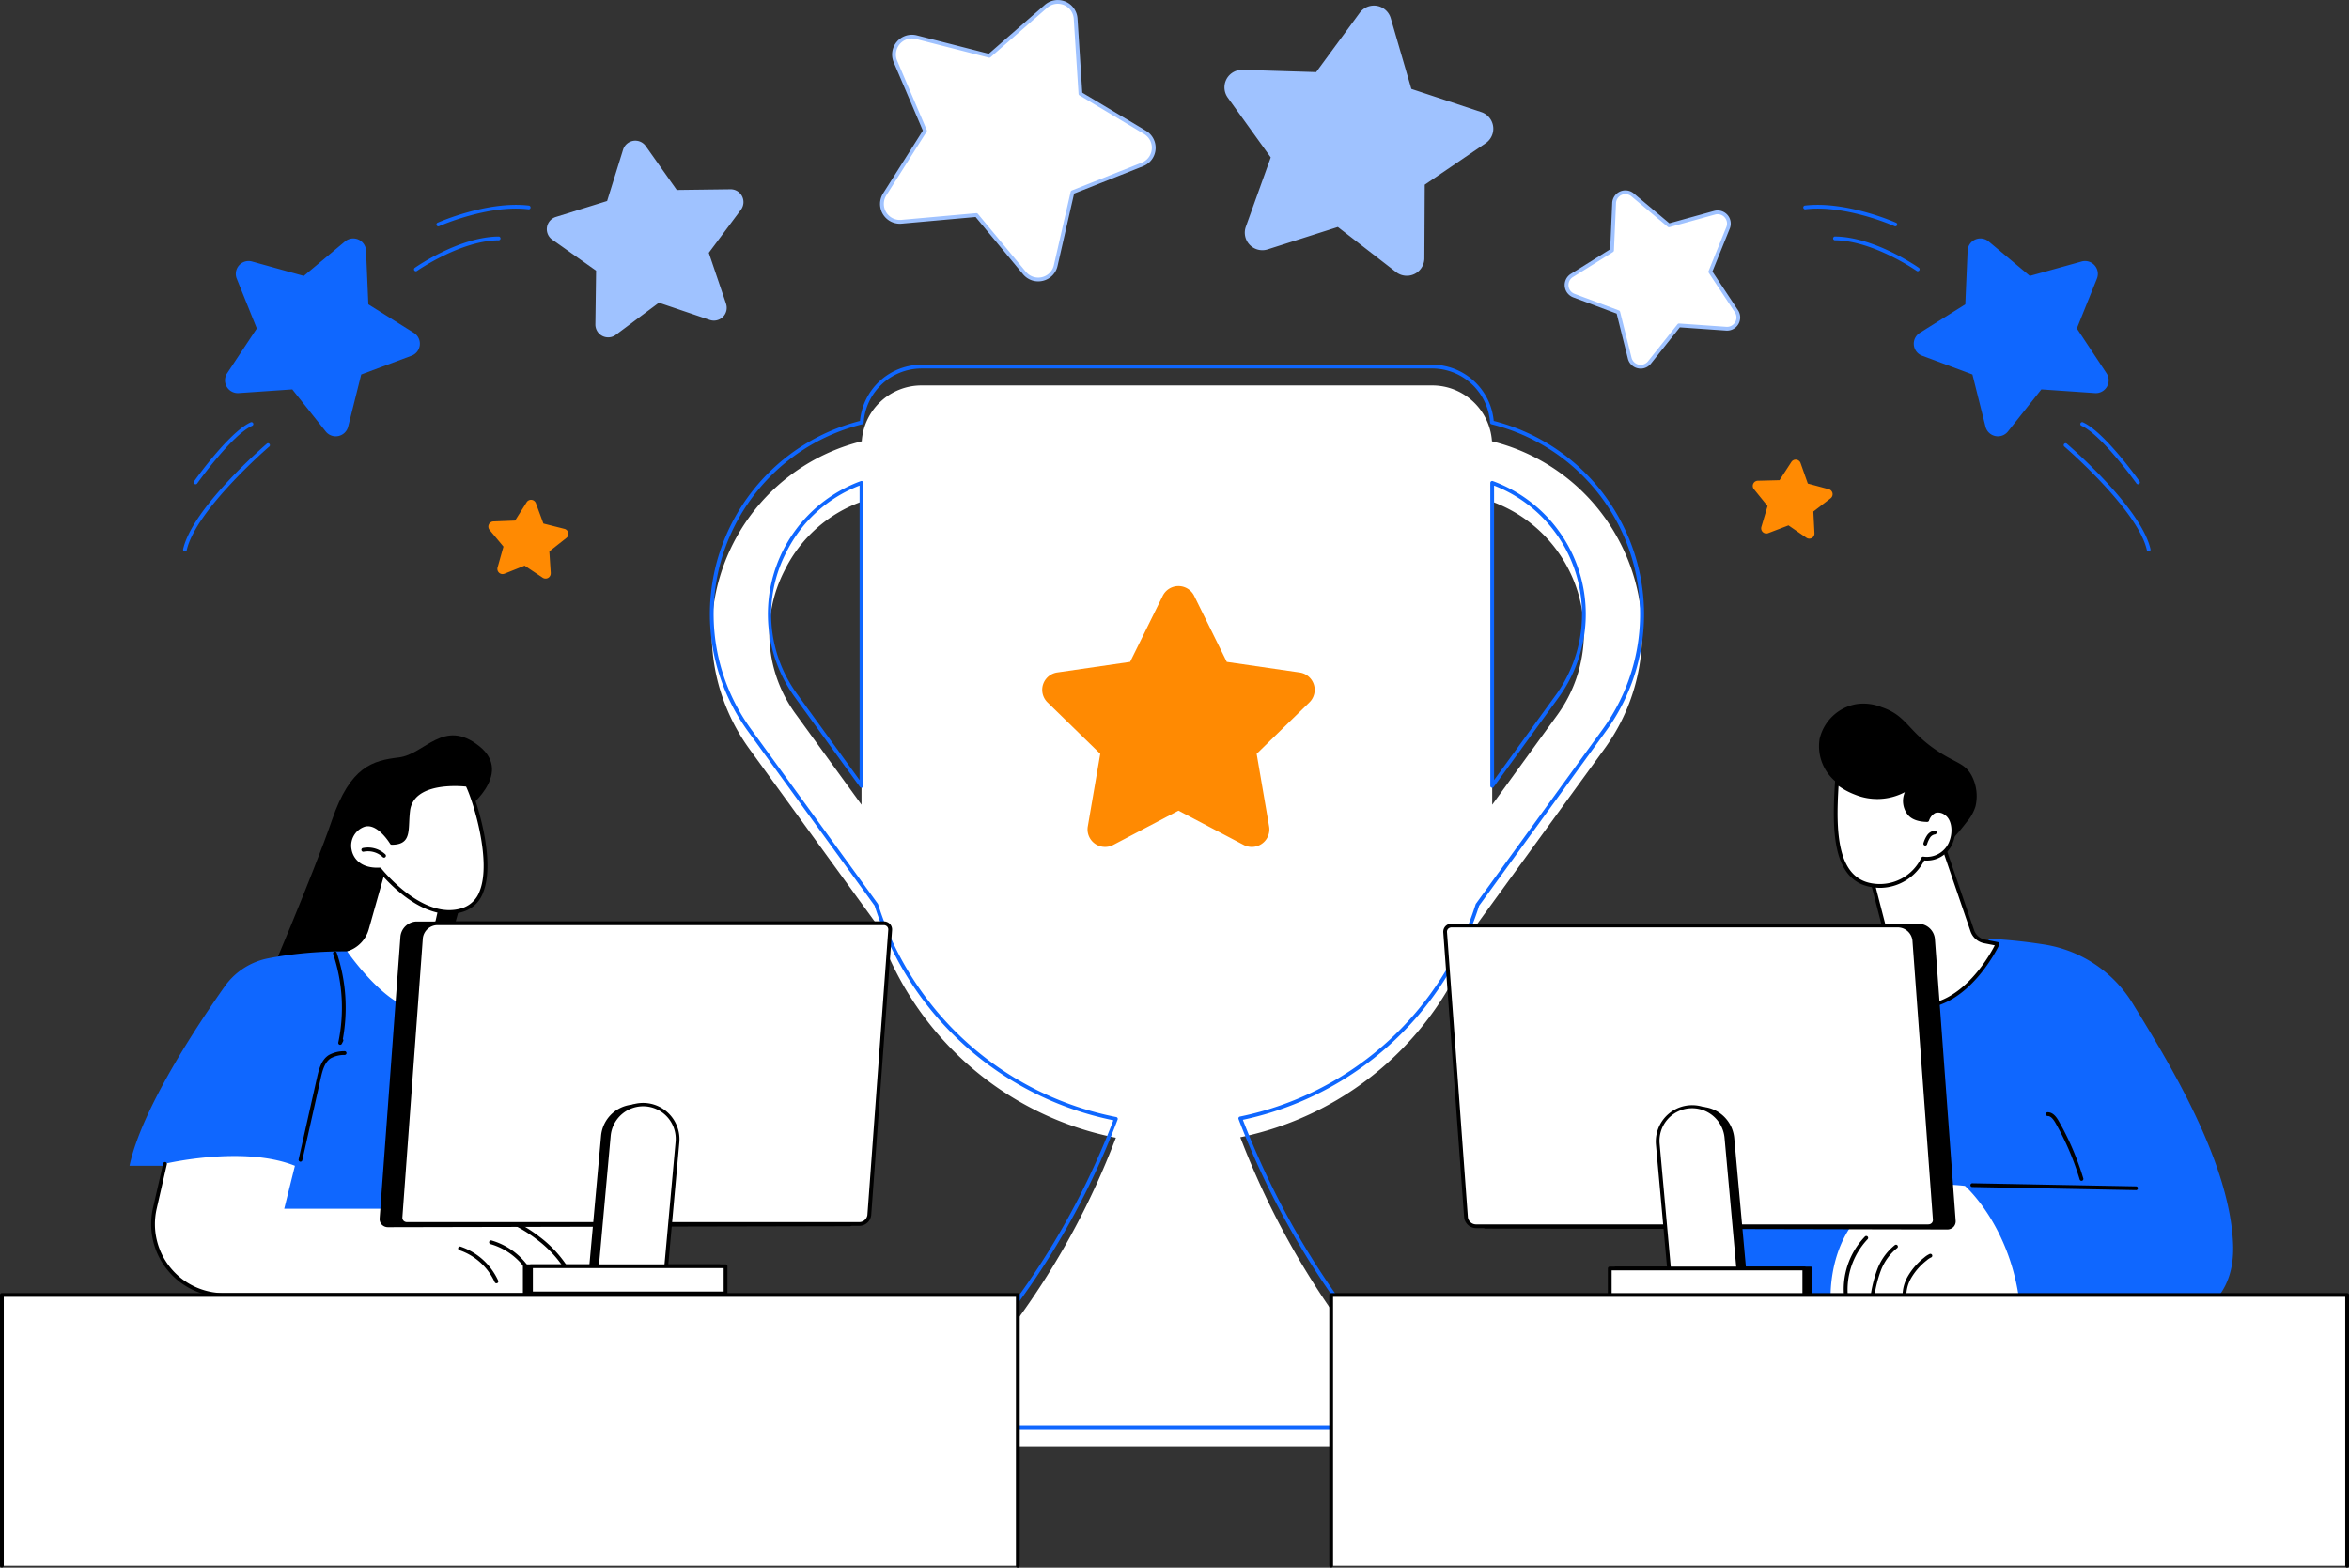 <svg xmlns="http://www.w3.org/2000/svg" xmlns:xlink="http://www.w3.org/1999/xlink" width="495.287" height="330.591" viewBox="0 0 495.287 330.591"><rect x="0" y="0" width="495.287" height="330.591" fill="#333333" stroke="none"/><defs><clipPath id="a"><rect width="495.287" height="330.591" fill="none"/></clipPath></defs><g clip-path="url(#a)"><path d="M569.231,237.878a41.487,41.487,0,0,0-27.1-21.537,12.624,12.624,0,0,0-12.6-11.777H421.849a12.623,12.623,0,0,0-12.6,11.777,41.636,41.636,0,0,0-23.689,64.876l26.751,36.846A66.51,66.51,0,0,0,462.833,363.2a163.5,163.5,0,0,1-33.143,53.368A6.975,6.975,0,0,0,434.8,428.3h81.767a6.98,6.98,0,0,0,5.2-11.643A172.234,172.234,0,0,1,489.063,363.1a66.543,66.543,0,0,0,50-45.038l26.767-36.846a41.442,41.442,0,0,0,3.4-43.339M393.046,243.43A28.935,28.935,0,0,1,409.2,229.078v63.9l-13.745-18.945a28.874,28.874,0,0,1-2.405-30.6m162.877,30.6-13.745,18.945v-63.9a29.48,29.48,0,0,1,13.745,44.955" transform="translate(-227.55 -123.282)" fill="#fff"/><path d="M578.446,313.083l-6.875,13.929L556.2,329.246a3.7,3.7,0,0,0-2.05,6.307L565.273,346.4l-2.626,15.31a3.7,3.7,0,0,0,5.365,3.9l13.749-7.229,13.749,7.229a3.7,3.7,0,0,0,5.366-3.9l-2.626-15.31,11.123-10.843a3.7,3.7,0,0,0-2.049-6.307l-15.372-2.234-6.875-13.929a3.7,3.7,0,0,0-6.632,0" transform="translate(-333.285 -187.438)" fill="#ff8a02"/><path d="M515.963,418.092H434.2a7.373,7.373,0,0,1-5.4-12.4,162.614,162.614,0,0,0,32.892-52.8,66.72,66.72,0,0,1-50.341-45.255l-26.713-36.794a42.034,42.034,0,0,1,23.636-65.426,13.052,13.052,0,0,1,12.975-11.858H528.917a13.054,13.054,0,0,1,12.976,11.858A41.984,41.984,0,0,1,568.977,227.1h0a41.817,41.817,0,0,1-3.431,43.753l-26.729,36.794A66.814,66.814,0,0,1,489,352.793a171.239,171.239,0,0,0,32.458,52.992,7.377,7.377,0,0,1-5.492,12.307M421.24,194.36a12.254,12.254,0,0,0-12.2,11.406.4.4,0,0,1-.3.36,41.239,41.239,0,0,0-23.462,64.257l26.751,36.846a.407.407,0,0,1,.058.114A65.93,65.93,0,0,0,462.3,352.21a.4.4,0,0,1,.294.533,163.542,163.542,0,0,1-33.224,53.5A6.578,6.578,0,0,0,434.2,417.3h81.767A6.52,6.52,0,0,0,522,413.359a6.454,6.454,0,0,0-1.128-7.04,172.191,172.191,0,0,1-32.782-53.675.4.4,0,0,1,.29-.534,66.017,66.017,0,0,0,49.7-44.769.4.4,0,0,1,.058-.114L564.9,270.382a41.254,41.254,0,0,0-23.479-64.257.4.4,0,0,1-.3-.36,12.255,12.255,0,0,0-12.205-11.406Zm120.329,88.414a.4.4,0,0,1-.4-.4v-63.9a.4.4,0,0,1,.53-.375,29.878,29.878,0,0,1,13.934,45.562l-13.745,18.945a.4.4,0,0,1-.322.164m.4-63.729v62.107L554.993,263.2h0a29.091,29.091,0,0,0-13.027-44.152M408.589,282.774a.4.4,0,0,1-.322-.164l-13.745-18.946A29.879,29.879,0,0,1,408.455,218.1a.4.4,0,0,1,.53.375v63.9a.4.4,0,0,1-.4.4m-15.8-49.765a28.482,28.482,0,0,0,2.373,30.188l13.027,17.955V219.045a28.719,28.719,0,0,0-15.4,13.964" transform="translate(-226.941 -116.653)" fill="#0f67ff"/><path d="M277.851,275.341l-.3-4.569,3.595-2.836a1.09,1.09,0,0,0-.406-1.912L276.3,264.9l-1.586-4.295a1.09,1.09,0,0,0-1.944-.2l-2.444,3.871-4.575.181a1.09,1.09,0,0,0-.8,1.786l2.927,3.521-1.242,4.407a1.09,1.09,0,0,0,1.453,1.308l4.253-1.7,3.808,2.543a1.09,1.09,0,0,0,1.693-.977" transform="translate(-161.724 -154.499)" fill="#ff8a02"/><path d="M327.952,109.032,324.313,98.3l6.778-9.082a2.7,2.7,0,0,0-2.2-4.311l-11.332.145L311.019,75.8a2.7,2.7,0,0,0-4.779.757l-3.364,10.822-10.822,3.364a2.7,2.7,0,0,0-.757,4.779l9.253,6.543L300.4,113.4a2.7,2.7,0,0,0,4.311,2.2l9.083-6.778,10.732,3.64a2.7,2.7,0,0,0,3.422-3.422" transform="translate(-174.864 -44.993)" fill="#9fc2ff"/><path d="M504.631,56.6l3.538-15.468,14.748-5.855a3.778,3.778,0,0,0,.545-6.753l-13.618-8.145L508.833,4.54a3.777,3.777,0,0,0-6.254-2.605L490.625,12.369,475.252,8.437a3.778,3.778,0,0,0-4.411,5.143l6.23,14.594L468.581,41.58a3.778,3.778,0,0,0,3.528,5.784l15.8-1.415L498.04,58.165a3.778,3.778,0,0,0,6.591-1.569" transform="translate(-282.034 -0.601)" fill="#fff"/><path d="M500.338,59.331a4.145,4.145,0,0,1-3.2-1.513l-9.992-12.056-15.6,1.4a4.175,4.175,0,0,1-3.9-6.393l8.378-13.229-6.148-14.4a4.175,4.175,0,0,1,4.874-5.684l15.171,3.881,11.8-10.3a4.175,4.175,0,0,1,6.912,2.879l1,15.627,13.439,8.038a4.175,4.175,0,0,1-.6,7.463L507.912,40.82l-3.491,15.265a4.149,4.149,0,0,1-3.1,3.131,4.234,4.234,0,0,1-.979.116M487.317,44.95a.4.4,0,0,1,.306.144l10.126,12.217a3.38,3.38,0,0,0,5.9-1.4l3.538-15.468a.4.4,0,0,1,.241-.281L522.173,34.3a3.38,3.38,0,0,0,.488-6.042l-13.618-8.145a.4.4,0,0,1-.193-.316L507.839,3.965a3.38,3.38,0,0,0-5.6-2.331L490.289,12.068a.4.4,0,0,1-.36.086L474.556,8.221a3.38,3.38,0,0,0-3.946,4.6l6.23,14.594a.4.4,0,0,1-.03.369l-8.49,13.405a3.381,3.381,0,0,0,3.157,5.176l15.8-1.416.036,0M504.033,56h0Z" transform="translate(-281.437 0)" fill="#9fc2ff"/><path d="M678.275,4.464l-9.2,12.52-15.526-.477a3.7,3.7,0,0,0-3.117,5.854L659.5,34.975l-5.252,14.619a3.7,3.7,0,0,0,4.6,4.773l14.8-4.724,12.28,9.512a3.7,3.7,0,0,0,5.963-2.9l.08-15.533,12.842-8.74a3.7,3.7,0,0,0-.92-6.568L689.15,20.533,684.806,5.619a3.7,3.7,0,0,0-6.531-1.155" transform="translate(-391.565 -1.78)" fill="#9fc2ff"/><path d="M841.311,104.3l-.441,9.979-8.47,5.293a2.378,2.378,0,0,0,.426,4.244l9.354,3.5,2.417,9.692a2.378,2.378,0,0,0,4.167.906l6.222-7.814,9.964.7a2.378,2.378,0,0,0,2.149-3.684l-5.508-8.332,3.741-9.262a2.378,2.378,0,0,0-2.839-3.182L852.867,109l-7.652-6.42a2.378,2.378,0,0,0-3.9,1.717" transform="translate(-500.975 -61.484)" fill="#fff"/><path d="M846.311,138.61a2.825,2.825,0,0,1-.6-.065,2.757,2.757,0,0,1-2.1-2.04l-2.367-9.489-9.158-3.43a2.775,2.775,0,0,1-.5-4.952l8.293-5.183.432-9.77a2.775,2.775,0,0,1,4.556-2l7.492,6.286,9.426-2.609a2.775,2.775,0,0,1,3.313,3.714l-3.663,9.068,5.394,8.158a2.775,2.775,0,0,1-2.508,4.3l-9.756-.682-6.092,7.65a2.756,2.756,0,0,1-2.162,1.048m-5.2-34.894-.441,9.979a.4.4,0,0,1-.186.319l-8.471,5.294a1.981,1.981,0,0,0,.355,3.534l9.354,3.5a.4.4,0,0,1,.246.276l2.417,9.692a1.98,1.98,0,0,0,3.471.754l6.223-7.814a.418.418,0,0,1,.339-.149l9.964.7a1.981,1.981,0,0,0,1.791-3.068l-5.509-8.332a.4.4,0,0,1-.037-.368l3.741-9.261A1.981,1.981,0,0,0,862,106.12l-9.627,2.664a.4.4,0,0,1-.361-.079l-7.652-6.42a1.981,1.981,0,0,0-3.251,1.43m-.838,9.961h0Z" transform="translate(-500.373 -60.883)" fill="#9fc2ff"/><path d="M918.511,233.709l-4.421-1.19-1.526-4.317a1.09,1.09,0,0,0-1.941-.231l-2.5,3.837-4.577.118a1.09,1.09,0,0,0-.82,1.775l2.877,3.561-1.3,4.389a1.09,1.09,0,0,0,1.435,1.328l4.276-1.636,3.772,2.6a1.09,1.09,0,0,0,1.706-.954l-.235-4.573,3.634-2.785a1.09,1.09,0,0,0-.38-1.917" transform="translate(-532.913 -130.552)" fill="#ff8a02"/><path d="M175.229,447.651l8.391-29.857-1.477-11.539s10.683-7.692,3.154-13.7-11.447,1.714-16.952,2.374-10.226,1.886-14.089,13.164-14.469,36.14-14.469,36.14Z" transform="translate(-84.243 -235.207)"/><path d="M286.8,632.9H244.2l3.04-24.739,23.328-4.538Z" transform="translate(-147.169 -363.774)" fill="#fff"/><path d="M286.2,632.692H243.6a.4.4,0,0,1-.395-.446l3.04-24.739a.4.4,0,0,1,.319-.341l23.329-4.538a.4.4,0,0,1,.423.2L286.543,632.1a.4.4,0,0,1-.347.59m-42.148-.795h41.473L269.76,603.462,247,607.89Z" transform="translate(-146.566 -363.171)"/><path d="M143.344,552.055l28.563-.6s-9.66-19.808-15.732-31.516a22.236,22.236,0,0,0-14.084-11.279c-10.052-2.64-26.853-5.611-44.055-2.316a14.685,14.685,0,0,0-9.249,5.951c-5.829,8.262-17.57,25.967-20.062,37.812h31.333L94.38,569.943l46.03-.265Z" transform="translate(-41.417 -304.272)" fill="#0f67ff"/><path d="M250.176,530.673a.38.38,0,0,1-.07-.006.4.4,0,0,1-.321-.461,26.8,26.8,0,0,0-1.619-14.8.4.4,0,1,1,.734-.3,27.6,27.6,0,0,1,1.667,15.246.4.4,0,0,1-.391.328" transform="translate(-149.539 -310.279)"/><path d="M178.252,524.709a.4.4,0,0,1-.132-.023.4.4,0,0,1-.257-.457,35.692,35.692,0,0,0-1.07-18.635.4.4,0,1,1,.754-.252,36.491,36.491,0,0,1,1.271,18.156.4.4,0,0,1,.064.452l-.275.54a.4.4,0,0,1-.354.217" transform="translate(-106.532 -304.383)"/><path d="M158.836,581.183a.413.413,0,0,1-.087-.01.4.4,0,0,1-.3-.475l3.9-17.354c.407-1.808.931-3.656,2.45-4.636a6.741,6.741,0,0,1,3.269-.824.4.4,0,1,1,.056.792,6.03,6.03,0,0,0-2.893.7c-1.266.818-1.734,2.495-2.106,4.143l-3.9,17.355a.4.4,0,0,1-.387.31" transform="translate(-95.484 -336.211)"/><path d="M249.9,584.729a.4.4,0,0,1-.3-.655,21.038,21.038,0,0,0,4.195-18.946,7.914,7.914,0,0,0-2.664-4.519c-1.4-1.022-3.2-1.226-5.222-1.371a.4.4,0,1,1,.057-.793c2.072.148,4.062.376,5.633,1.521a8.655,8.655,0,0,1,2.963,4.951,21.843,21.843,0,0,1-4.355,19.671.4.4,0,0,1-.3.14" transform="translate(-147.974 -336.549)"/><path d="M143.955,624.632a29.983,29.983,0,0,1,18.467,6.2A24.371,24.371,0,0,1,171,642.817H96.161a14.949,14.949,0,0,1-14.572-18.286l2.153-9.4s16.568-3.922,27.381.436l-2.257,9.067Z" transform="translate(-48.939 -369.733)" fill="#fff"/><path d="M170.4,645.07H95.56A15.346,15.346,0,0,1,80.6,626.3l2.153-9.4a.4.4,0,0,1,.775.178l-2.153,9.4a14.552,14.552,0,0,0,14.184,17.8h74.294A23.972,23.972,0,0,0,161.576,633a28.531,28.531,0,0,0-8.585-4.575.4.4,0,0,1,.25-.754,29.317,29.317,0,0,1,8.824,4.7,24.622,24.622,0,0,1,8.715,12.178.4.4,0,0,1-.379.515" transform="translate(-48.338 -371.588)"/><path d="M269.1,667.186a.4.4,0,0,1-.368-.248,13.661,13.661,0,0,0-8.767-7.837.4.4,0,1,1,.215-.765,14.474,14.474,0,0,1,9.288,8.3.4.4,0,0,1-.219.518.389.389,0,0,1-.149.029" transform="translate(-156.494 -396.74)"/><path d="M251.24,669.326a.4.4,0,0,1-.363-.236,12.638,12.638,0,0,0-7.4-6.729.4.4,0,1,1,.252-.754,13.448,13.448,0,0,1,7.878,7.159.4.4,0,0,1-.2.524.391.391,0,0,1-.162.035" transform="translate(-146.566 -398.708)"/><path d="M201.074,477.085s8.237,6.828.935,10.332-17.786-11.826-17.786-11.826a6.794,6.794,0,0,0,4.551-4.649l4.149-14.672,11.541,5.794Z" transform="translate(-111.023 -274.973)" fill="#fff"/><path d="M194.339,428.533s-2.8-4.724-5.859-3.77c-4.668,1.453-4.366,9.794,3.326,9.392,0,0,9.1,11.626,17.831,8.4s2.327-22.887.634-26.257c0,0-11.6-1.544-12.464,5.448-.5,4.067.474,6.789-3.468,6.789" transform="translate(-111.736 -250.795)" fill="#fff"/><path d="M205.807,442.913c-7.218,0-13.76-7.693-14.79-8.964-4.194.147-6.141-2.3-6.528-4.456a4.992,4.992,0,0,1,3.267-5.722c2.982-.927,5.6,2.82,6.2,3.75,2.483-.067,2.542-1.308,2.667-3.94.036-.745.076-1.591.188-2.5a5.6,5.6,0,0,1,2.2-3.873c3.653-2.822,10.424-1.958,10.71-1.92a.4.4,0,0,1,.3.215c1.369,2.725,5.755,15.854,3,22.831a6.549,6.549,0,0,1-3.855,3.978,9.64,9.64,0,0,1-3.362.6M191.2,433.146a.4.4,0,0,1,.313.153c.089.114,9.025,11.36,17.38,8.271a5.785,5.785,0,0,0,3.392-3.524c2.464-6.247-1.244-18.547-2.881-21.991-1.161-.12-6.862-.571-9.912,1.785a4.832,4.832,0,0,0-1.9,3.342c-.109.877-.148,1.706-.183,2.437-.125,2.626-.223,4.7-3.68,4.7a.4.4,0,0,1-.342-.2c-.026-.044-2.675-4.443-5.4-3.594a4.212,4.212,0,0,0-2.721,4.823c.351,1.965,2.09,4,5.909,3.793h.021" transform="translate(-111.132 -250.184)"/><path d="M196.621,451.911a.4.4,0,0,1-.273-.109,4.57,4.57,0,0,0-3.981-1.15.4.4,0,1,1-.155-.779,5.372,5.372,0,0,1,4.683,1.352.4.4,0,0,1-.273.686" transform="translate(-115.644 -271.058)"/><rect width="41.022" height="5.733" transform="translate(110.653 267.017)"/><path d="M318.9,677.528H277.878a.4.4,0,0,1-.4-.4V671.4a.4.4,0,0,1,.4-.4H318.9a.4.4,0,0,1,.4.4v5.732a.4.4,0,0,1-.4.4m-40.625-.795H318.5V671.8H278.276Z" transform="translate(-167.225 -404.381)"/><path d="M206.834,492.854a3.14,3.14,0,0,1,2.944-2.81l96.07.085-4.619,63.38-97.39.208a1.316,1.316,0,0,1-1.382-1.45Z" transform="translate(-122.009 -295.327)"/><path d="M203.236,553.511a1.79,1.79,0,0,1-1.335-.553,1.729,1.729,0,0,1-.443-1.324l4.377-59.412a3.533,3.533,0,0,1,3.34-3.179l96.071.086a.4.4,0,0,1,.4.426l-4.619,63.38a.4.4,0,0,1-.4.368Zm5.938-63.674a2.742,2.742,0,0,0-2.547,2.443l-4.377,59.413a.935.935,0,0,0,.233.725,1.007,1.007,0,0,0,.753.3l97.02-.207,4.561-62.586Zm-2.943,2.414h0Z" transform="translate(-121.406 -294.724)"/><path d="M309.3,553.392H213.9a1.318,1.318,0,0,1-1.381-1.454l4.317-58.878a3.518,3.518,0,0,1,3.38-3.084h94.172a1.318,1.318,0,0,1,1.38,1.454l-4.4,60.081a2.146,2.146,0,0,1-2.061,1.881" transform="translate(-128.073 -295.285)" fill="#fff"/><path d="M308.7,553.187H213.3a1.791,1.791,0,0,1-1.332-.552,1.739,1.739,0,0,1-.444-1.33l4.316-58.878a3.92,3.92,0,0,1,3.776-3.453h94.172a1.791,1.791,0,0,1,1.333.552,1.735,1.735,0,0,1,.444,1.328l-4.4,60.082a2.553,2.553,0,0,1-2.458,2.249M219.614,489.77a3.134,3.134,0,0,0-2.984,2.716l-4.316,58.878a.954.954,0,0,0,.234.729,1.006,1.006,0,0,0,.75.3h95.4a1.747,1.747,0,0,0,1.665-1.513l4.4-60.081a.939.939,0,0,0-.234-.73,1.006,1.006,0,0,0-.75-.3Z" transform="translate(-127.471 -294.683)"/><path d="M311.418,625.872h14.6l2.875-31.781a7.27,7.27,0,1,0-14.481-1.31Z" transform="translate(-187.677 -353.255)"/><path d="M315.528,625.872h14.6L333,594.091a7.27,7.27,0,1,0-14.481-1.31Z" transform="translate(-190.154 -353.255)" fill="#fff"/><path d="M329.525,625.666h-14.6a.4.4,0,0,1-.4-.433l2.994-33.091a7.668,7.668,0,0,1,15.273,1.382L329.921,625.3a.4.4,0,0,1-.4.362m-14.165-.795h13.8L332,593.452a6.873,6.873,0,1,0-13.69-1.239Z" transform="translate(-189.551 -352.652)"/><rect width="41.022" height="5.733" transform="translate(111.96 267.017)" fill="#fff"/><path d="M322.188,677.528H281.166a.4.4,0,0,1-.4-.4V671.4a.4.4,0,0,1,.4-.4h41.022a.4.4,0,0,1,.4.4v5.732a.4.4,0,0,1-.4.4m-40.625-.795h40.227V671.8H281.564Z" transform="translate(-169.207 -404.381)"/><rect width="214.213" height="57.109" transform="translate(0.397 273.084)" fill="#fff"/><path d="M214.61,744.174a.4.4,0,0,1-.4-.4V687.065H.795v56.712a.4.4,0,0,1-.795,0V686.667a.4.4,0,0,1,.4-.4H214.61a.4.4,0,0,1,.4.4v57.109a.4.4,0,0,1-.4.4" transform="translate(0 -413.583)"/><path d="M890.293,507.511a21.028,21.028,0,0,1,14.976-8.427c3.4-.313,7.656-.646,12.407-.889a10.876,10.876,0,0,0,1.1,2.465,13.314,13.314,0,0,0,5.936,5.095,14.653,14.653,0,0,0,7.723,1.257,10.992,10.992,0,0,0,6.8-3.323c1.45-1.562,3.189-3.451,3.634-5.5a112.127,112.127,0,0,1,11.752,1.235,26.7,26.7,0,0,1,18.586,12.469c7.486,12.214,20.448,33.213,21.141,50.687,1.117,28.161-46.057,16.014-46.057,16.014l-49.885-3.8-29.745-23.025s9.258-27.544,21.632-44.261" transform="translate(-523.502 -300.236)" fill="#0f67ff"/><path d="M1011.077,652.452a3.044,3.044,0,0,1-4.242,3.232,34.281,34.281,0,0,0-14.233-2.938l-21.195.212s-1.655-27.318,28.311-24.018c0,0,9.042,7.869,11.359,23.511" transform="translate(-585.412 -378.867)" fill="#fff"/><path d="M1010.016,675.643a.4.4,0,0,1-.392-.34,8.254,8.254,0,0,1,1.079-5.163,14.014,14.014,0,0,1,3.45-3.926,4.68,4.68,0,0,1,1.077-.711.4.4,0,1,1,.318.728,4.042,4.042,0,0,0-.892.6,13.239,13.239,0,0,0-3.261,3.7,7.457,7.457,0,0,0-.986,4.659.4.4,0,0,1-.336.451.359.359,0,0,1-.058,0" transform="translate(-608.411 -401.048)"/><path d="M992.875,672.337a.385.385,0,0,1-.056,0,.4.4,0,0,1-.338-.449,26.323,26.323,0,0,1,1.456-6.06,11.947,11.947,0,0,1,3.672-5.105.4.4,0,1,1,.484.63,11.157,11.157,0,0,0-3.418,4.77A25.587,25.587,0,0,0,993.268,672a.4.4,0,0,1-.393.341" transform="translate(-598.12 -398.135)"/><path d="M978.886,669.468a.4.4,0,0,1-.394-.35,16.027,16.027,0,0,1,4.389-13.136.4.4,0,0,1,.542.581,15.513,15.513,0,0,0-4.141,12.462.4.4,0,0,1-.348.441.378.378,0,0,1-.048,0" transform="translate(-589.619 -395.265)"/><path d="M1080.552,629.407h-.008l-34.566-.656a.4.4,0,0,1-.39-.4.407.407,0,0,1,.4-.39l34.567.656a.4.4,0,0,1-.008.795" transform="translate(-630.128 -378.44)"/><path d="M1093.055,604.74a.4.4,0,0,1-.381-.283,57.567,57.567,0,0,0-5.1-11.917c-.568-1-1.089-1.464-1.638-1.464h-.046a.4.4,0,0,1-.013-.794c1.161-.049,1.922,1.045,2.388,1.864a58.392,58.392,0,0,1,5.174,12.082.4.4,0,0,1-.266.495.409.409,0,0,1-.114.017" transform="translate(-654.174 -355.735)"/><path d="M1004.759,447.671l6.176,18.061a3.407,3.407,0,0,0,2.573,2.242l2.749.535s-7.149,15.524-19.2,12.924-9.4-12.924-9.4-12.924l2.549-.206a2.467,2.467,0,0,0,2.189-3.076l-2.864-11.1s11.674-9.413,15.223-6.456" transform="translate(-595.069 -269.444)" fill="#fff"/><path d="M999.128,481.521a13.042,13.042,0,0,1-2.762-.3c-3.967-.856-6.8-2.626-8.431-5.26a11.369,11.369,0,0,1-1.268-8.15.4.4,0,0,1,.353-.3l2.549-.206a2.07,2.07,0,0,0,1.837-2.581l-2.865-11.1a.4.4,0,0,1,.135-.408c1.221-.985,12.034-9.529,15.727-6.453a.394.394,0,0,1,.122.177L1010.7,465a3.018,3.018,0,0,0,2.273,1.98l2.749.535a.4.4,0,0,1,.285.556c-.067.146-6.324,13.445-16.879,13.445m-11.748-13.24a10.687,10.687,0,0,0,1.236,7.269c1.511,2.439,4.175,4.086,7.918,4.893,10.446,2.256,17.227-9.725,18.525-12.245l-2.237-.435a3.813,3.813,0,0,1-2.873-2.5l-6.137-17.949c-2.743-2.025-11.14,3.747-14.437,6.367l2.8,10.85a2.865,2.865,0,0,1-2.542,3.572Z" transform="translate(-594.459 -268.845)"/><path d="M965.322,380.779a9.737,9.737,0,0,0,6.507,10.805c.124.031.249.058.371.085a5.5,5.5,0,0,0,.284.771c1.38,3.02,5.328,4.488,8.645,4.188a46.734,46.734,0,0,1,3.541,4.273c4.24,5.784,7.25,3.183,11.655-2.544a8.963,8.963,0,0,0,1.871-3.35,9.3,9.3,0,0,0-.828-6.448c-1.438-2.66-3.288-2.561-7.354-5.293-6.183-4.154-6.29-7.329-11.6-9.123a10.222,10.222,0,0,0-5.388-.643,9.682,9.682,0,0,0-7.7,7.28" transform="translate(-581.652 -225.008)"/><path d="M992.531,431.027A10.037,10.037,0,0,1,981.7,436.66c-7.836-1.276-8.035-11.247-7.335-21.842.784,1,2.537,1.772,3.922,2.361,5.636,2.4,10.7-.746,11.451-1.148a4.419,4.419,0,0,0-.214,5.408c.624.837,1.8,1.442,3.882,1.477,0,0,.993-3.319,3.949-1.392s1.857,10.055-4.825,9.5" transform="translate(-587.049 -249.992)" fill="#fff"/><path d="M982.97,436.613a12.047,12.047,0,0,1-1.935-.161c-8.342-1.359-8.332-12.2-7.668-22.261a.4.4,0,0,1,.709-.219c.749.957,2.563,1.728,3.764,2.24,2.357,1,6.172,1.634,10.953-1.047l.153-.085a.4.4,0,0,1,.5.6,4,4,0,0,0-.2,4.92,4.133,4.133,0,0,0,3.29,1.309,3.274,3.274,0,0,1,1.726-1.848,3.006,3.006,0,0,1,2.713.528c1.615,1.053,2.195,3.708,1.349,6.179a5.866,5.866,0,0,1-6.152,4.071,10.527,10.527,0,0,1-9.2,5.773m-8.865-21.5c-.581,9.455-.4,19.341,7.058,20.556a9.694,9.694,0,0,0,10.4-5.4.406.406,0,0,1,.4-.238,5.085,5.085,0,0,0,5.606-3.518c.72-2.1.267-4.41-1.03-5.255a2.27,2.27,0,0,0-2.006-.447,2.756,2.756,0,0,0-1.346,1.621.409.409,0,0,1-.387.284c-2-.035-3.41-.585-4.194-1.637a4.714,4.714,0,0,1-.526-4.645,12.455,12.455,0,0,1-10.548.512,15,15,0,0,1-3.425-1.831" transform="translate(-586.446 -249.39)"/><path d="M1021.031,443.967a.4.4,0,0,1-.376-.526,5.982,5.982,0,0,1,.74-1.61,2.294,2.294,0,0,1,1.66-1.017.4.4,0,0,1,.055.793,1.53,1.53,0,0,0-1.069.687,5.4,5.4,0,0,0-.633,1.4.4.4,0,0,1-.376.269" transform="translate(-615.089 -265.658)"/><rect width="41.022" height="5.733" transform="translate(340.725 267.495)"/><path d="M897.921,678.731H856.9a.4.4,0,0,1-.4-.4V672.6a.4.4,0,0,1,.4-.4h41.022a.4.4,0,0,1,.4.4v5.733a.4.4,0,0,1-.4.4m-40.625-.795h40.227V673H857.3Z" transform="translate(-516.174 -405.106)"/><path d="M875.571,494.057a3.14,3.14,0,0,0-2.944-2.81l-96.07.085,4.619,63.38,97.39.208a1.316,1.316,0,0,0,1.382-1.45Z" transform="translate(-467.995 -296.052)"/><path d="M877.963,554.716l-97.391-.209a.4.4,0,0,1-.4-.369l-4.619-63.38a.4.4,0,0,1,.4-.426l96.071-.085a3.533,3.533,0,0,1,3.34,3.179l4.377,59.413a1.731,1.731,0,0,1-.443,1.324,1.793,1.793,0,0,1-1.335.553m-97.02-1,97.021.208a1.006,1.006,0,0,0,.751-.3.934.934,0,0,0,.233-.725l-4.377-59.413a2.742,2.742,0,0,0-2.547-2.442l-95.643.085Z" transform="translate(-467.392 -295.449)"/><path d="M773.309,554.595h95.4a1.318,1.318,0,0,0,1.381-1.454l-4.317-58.878a3.518,3.518,0,0,0-3.38-3.084H768.224a1.318,1.318,0,0,0-1.38,1.454l4.4,60.081a2.146,2.146,0,0,0,2.061,1.881" transform="translate(-462.138 -296.01)" fill="#fff"/><path d="M868.109,554.391h-95.4a2.553,2.553,0,0,1-2.458-2.25l-4.4-60.081a1.739,1.739,0,0,1,.445-1.329,1.788,1.788,0,0,1,1.332-.552h94.172a3.92,3.92,0,0,1,3.777,3.452l4.316,58.878a1.738,1.738,0,0,1-.445,1.329,1.789,1.789,0,0,1-1.332.552M767.621,490.974a1.006,1.006,0,0,0-.75.3.941.941,0,0,0-.234.73l4.4,60.081a1.747,1.747,0,0,0,1.665,1.513h95.4a1,1,0,0,0,.75-.3.94.94,0,0,0,.234-.73l-4.316-58.878a3.133,3.133,0,0,0-2.984-2.716Z" transform="translate(-461.536 -295.408)"/><path d="M901.255,627.075h-14.6l-2.876-31.781a7.27,7.27,0,0,1,14.481-1.31Z" transform="translate(-532.595 -353.98)"/><path d="M897.145,627.075h-14.6l-2.875-31.781a7.27,7.27,0,1,1,14.481-1.31Z" transform="translate(-530.118 -353.98)" fill="#fff"/><path d="M896.543,626.87h-14.6a.4.4,0,0,1-.4-.362l-2.875-31.781a7.668,7.668,0,0,1,15.273-1.382l2.994,33.091a.4.4,0,0,1-.4.433m-14.236-.795h13.8l-2.955-32.658a6.873,6.873,0,1,0-13.689,1.239Z" transform="translate(-529.516 -353.378)"/><rect width="41.022" height="5.733" transform="translate(339.419 267.495)" fill="#fff"/><path d="M894.633,678.731H853.611a.4.4,0,0,1-.4-.4V672.6a.4.4,0,0,1,.4-.4h41.022a.4.4,0,0,1,.4.4v5.733a.4.4,0,0,1-.4.4m-40.625-.795h40.227V673H854.009Z" transform="translate(-514.193 -405.106)"/><rect width="214.213" height="57.109" transform="translate(280.677 273.084)" fill="#fff"/><path d="M919.989,744.174a.4.4,0,0,1-.4-.4V687.065H706.174v56.712a.4.4,0,0,1-.795,0V686.667a.4.4,0,0,1,.4-.4H919.989a.4.4,0,0,1,.4.4v57.109a.4.4,0,0,1-.4.4" transform="translate(-425.099 -413.583)"/><path d="M145.352,166.211l2.753-10.993,10.617-3.964a2.7,2.7,0,0,0,.488-4.814l-9.6-6.015-.489-11.322a2.7,2.7,0,0,0-4.427-1.952L136,134.426l-10.919-3.034A2.7,2.7,0,0,0,121.857,135l4.233,10.512-6.259,9.447a2.7,2.7,0,0,0,2.435,4.182l11.305-.778,7.051,8.872a2.7,2.7,0,0,0,4.73-1.023" transform="translate(-71.943 -76.246)" fill="#0f67ff"/><path d="M220.07,132.844a.4.4,0,0,1-.228-.723c.383-.269,9.478-6.576,17.723-6.6h0a.4.4,0,0,1,0,.795c-8,.027-17.178,6.4-17.27,6.461a.4.4,0,0,1-.228.072" transform="translate(-132.386 -75.643)" fill="#0f67ff"/><path d="M231.978,113.251a.4.4,0,0,1-.164-.76c.1-.046,10.5-4.675,19.272-3.621a.4.4,0,0,1,.347.442.4.4,0,0,1-.442.347c-8.545-1.031-18.748,3.511-18.85,3.557a.4.4,0,0,1-.163.035" transform="translate(-139.563 -65.517)" fill="#0f67ff"/><path d="M97.549,258.127a.416.416,0,0,1-.088-.01.4.4,0,0,1-.3-.475c1.962-8.706,16.967-21.663,17.6-22.21a.4.4,0,1,1,.517.6c-.154.132-15.443,13.333-17.347,21.782a.4.4,0,0,1-.387.31" transform="translate(-58.549 -141.826)" fill="#0f67ff"/><path d="M103.208,237.177a.4.4,0,0,1-.324-.627c.3-.422,7.371-10.346,11.883-12.414a.4.4,0,1,1,.331.722c-4.32,1.98-11.493,12.05-11.565,12.151a.4.4,0,0,1-.325.168" transform="translate(-61.959 -135.055)" fill="#0f67ff"/><path d="M1030.655,166.211l-2.754-10.993-10.617-3.964a2.7,2.7,0,0,1-.488-4.814l9.6-6.015.489-11.322a2.7,2.7,0,0,1,4.427-1.952l8.689,7.275,10.919-3.034A2.7,2.7,0,0,1,1054.15,135l-4.234,10.512,6.259,9.447a2.7,2.7,0,0,1-2.435,4.182l-11.306-.778-7.051,8.872a2.7,2.7,0,0,1-4.729-1.023" transform="translate(-612.013 -76.246)" fill="#0f67ff"/><path d="M990.529,132.844a.4.4,0,0,1-.228-.072c-.092-.064-9.276-6.433-17.27-6.461a.4.4,0,0,1,0-.795h0c8.246.028,17.34,6.336,17.723,6.6a.4.4,0,0,1-.228.723" transform="translate(-586.163 -75.643)" fill="#0f67ff"/><path d="M976.249,113.249a.4.4,0,0,1-.163-.035c-.1-.046-10.3-4.588-18.85-3.557a.4.4,0,0,1-.095-.789c8.769-1.057,19.168,3.575,19.272,3.621a.4.4,0,0,1-.164.76" transform="translate(-576.614 -65.515)" fill="#0f67ff"/><path d="M1113.081,258.127a.4.4,0,0,1-.387-.31c-1.9-8.45-17.192-21.65-17.347-21.782a.4.4,0,1,1,.517-.6c.638.547,15.643,13.5,17.6,22.21a.4.4,0,0,1-.3.475.417.417,0,0,1-.088.01" transform="translate(-660.031 -141.827)" fill="#0f67ff"/><path d="M1116.147,237.177a.4.4,0,0,1-.325-.168c-.072-.1-7.247-10.171-11.565-12.151a.4.4,0,1,1,.331-.722c4.511,2.068,11.583,11.992,11.883,12.414a.4.4,0,0,1-.324.627" transform="translate(-665.345 -135.055)" fill="#0f67ff"/></g></svg>